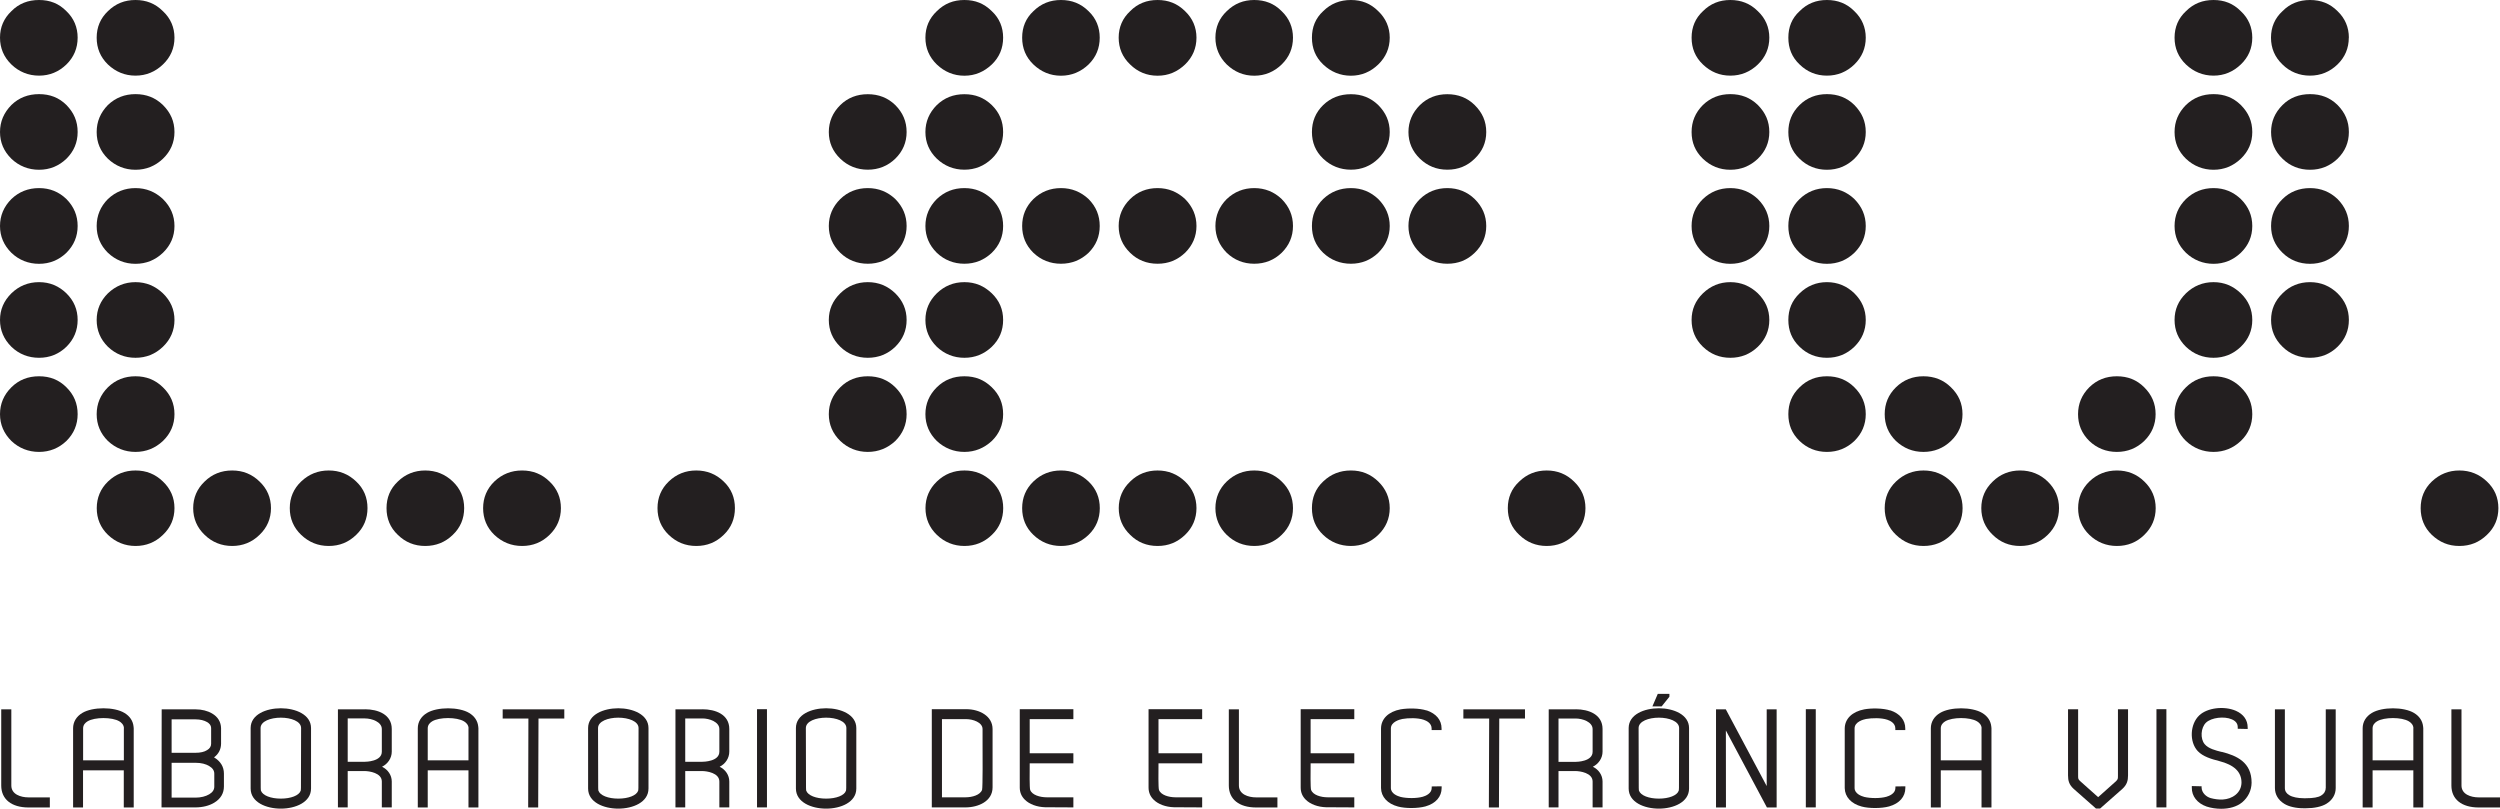 <?xml version="1.0" encoding="UTF-8"?><svg id="Capa_1" xmlns="http://www.w3.org/2000/svg" viewBox="0 0 324.56 105.02"><defs><style>.cls-1{fill:#231f20;}</style></defs><path class="cls-1" d="m1.47,101.98v-9.89H.16v9.89c0,1.78,1.33,2.85,3.55,2.85h2.76v-1.31h-2.76c-1.03,0-2.24-.4-2.24-1.54Z"/><path class="cls-1" d="m17.34,94.34c-.07-.74-.48-1.36-1.18-1.78-1.32-.81-4.14-.81-5.48,0-.77.46-1.19,1.17-1.19,1.99v10.28h1.29v-4.82h5.29v4.82h1.29v-10.28l-.02-.21h0Zm-1.26.21v4.16h-5.29v-4.16c0-.46.31-.74.57-.9.93-.57,3.21-.57,4.14,0,.22.13.59.43.59.9Z"/><path class="cls-1" d="m27.83,98.34l-.04-.02c.58-.43.89-1.02.91-1.74v-2.05c-.02-.81-.42-1.47-1.16-1.9-.59-.35-1.35-.54-2.15-.54h-4.4l-.02,12.73h4.41c.92,0,1.79-.22,2.43-.61.83-.5,1.26-1.22,1.26-2.11v-1.67c0-.88-.44-1.6-1.26-2.09Zm-5.55-.61v-4.34h3.12c.58,0,1.11.13,1.5.36.19.11.51.36.51.79v2.01c0,.35-.17.62-.52.83-.37.24-.88.35-1.51.35h-3.1Zm5.54,2.71v1.69c0,.4-.22.73-.66.99-.45.27-1.09.43-1.76.43h-3.12v-4.52h3.14c.69,0,1.31.15,1.75.43.43.25.65.58.65.98Z"/><path class="cls-1" d="m36.46,91.95c-1.89,0-3.92.8-3.92,2.57v7.85c0,1.79,2.03,2.61,3.92,2.61s3.92-.82,3.92-2.61v-7.85c0-1.76-2.03-2.57-3.92-2.57Zm2.63,2.57l-.02,7.76c0,.29-.03.36-.04.39-.21.6-1.26,1.01-2.57,1.01s-2.36-.41-2.58-1.03c0,0-.03-.07-.03-.37l-.02-7.76c0-.89,1.32-1.35,2.63-1.35s2.63.46,2.63,1.35Z"/><path class="cls-1" d="m47.38,92.09h-3.51v12.73h1.27v-4.72h2.17c.63,0,2.26.24,2.26,1.36v3.36h1.29v-3.36c0-.82-.49-1.54-1.26-1.92.75-.37,1.26-1.12,1.26-1.96v-2.94c0-1.89-1.8-2.56-3.48-2.56Zm2.19,5.5c0,1.27-2.03,1.31-2.26,1.31h-2.17v-5.63h2.24c.88,0,2.19.44,2.19,1.38v2.94Z"/><path class="cls-1" d="m62.09,94.34c-.07-.74-.48-1.36-1.18-1.78-1.32-.8-4.14-.81-5.48,0-.77.46-1.19,1.17-1.19,1.99v10.28h1.29v-4.82h5.29v4.82h1.29v-10.28l-.02-.21h0Zm-1.27.21v4.16h-5.29v-4.16c0-.46.31-.74.57-.9.93-.57,3.21-.57,4.14,0,.22.13.59.43.59.9Z"/><polygon class="cls-1" points="65.26 93.28 68.6 93.28 68.57 104.83 69.87 104.83 69.91 93.28 73.26 93.28 73.26 92.09 65.26 92.09 65.26 93.28"/><path class="cls-1" d="m80.27,91.95c-1.89,0-3.92.8-3.92,2.57v7.85c0,1.79,2.03,2.61,3.92,2.61s3.92-.82,3.92-2.61v-7.85c0-1.76-2.03-2.57-3.92-2.57Zm2.63,2.57l-.02,7.76c0,.29-.03.36-.04.39-.21.6-1.26,1.01-2.57,1.01s-2.36-.41-2.58-1.03c0,0-.03-.08-.03-.37l-.02-7.76c0-.89,1.32-1.35,2.63-1.35s2.63.46,2.63,1.35Z"/><path class="cls-1" d="m91.2,92.09h-3.51v12.73h1.27v-4.72h2.17c.63,0,2.26.24,2.26,1.36v3.36h1.29v-3.36c0-.82-.49-1.54-1.25-1.92.75-.37,1.25-1.12,1.25-1.96v-2.94c0-1.89-1.8-2.56-3.48-2.56Zm-.07,6.81h-2.17v-5.63h2.24c.88,0,2.19.44,2.19,1.38v2.94c0,1.27-2.03,1.31-2.26,1.31Z"/><rect class="cls-1" x="98.28" y="92.07" width="1.29" height="12.75"/><path class="cls-1" d="m107.25,91.95c-1.89,0-3.92.8-3.92,2.57v7.85c0,1.79,2.03,2.61,3.92,2.61s3.92-.82,3.92-2.61v-7.85c0-1.76-2.03-2.57-3.92-2.57Zm2.63,2.57l-.02,7.76c0,.29-.03.36-.04.39-.2.6-1.26,1.01-2.57,1.01h0c-1.31,0-2.36-.41-2.58-1.03,0,0-.03-.07-.03-.37l-.02-7.76c0-.89,1.32-1.35,2.63-1.35s2.63.46,2.63,1.35Z"/><path class="cls-1" d="m125.45,92.07h-4.48v12.75h4.36c1.7,0,3.53-.81,3.53-2.6v-7.57c0-1.7-1.71-2.58-3.41-2.58Zm-3.17,1.29h3.16c.85,0,2.12.41,2.12,1.29v1.22c.01,2.05.03,6.31-.06,6.66-.23.68-1.28.98-2.16.98h-3.05v-10.15Z"/><path class="cls-1" d="m132.39,102.24c0,.62.22,1.15.66,1.58.59.59,1.57.95,2.63.98l3.67.02v-1.31h-3.46c-.88,0-1.92-.3-2.15-.97-.09-.26-.07-2.39-.06-3.19v-.25h5.67v-1.31h-5.67v-4.43h5.67v-1.29h-6.96v10.17Z"/><path class="cls-1" d="m149.11,102.24c0,.62.22,1.15.66,1.58.59.59,1.57.95,2.63.98l3.67.02v-1.31h-3.46c-.88,0-1.92-.3-2.15-.97-.09-.26-.07-2.39-.06-3.19v-.25h5.67v-1.31h-5.67v-4.43h5.67v-1.29h-6.96v10.17Z"/><path class="cls-1" d="m160.84,101.98v-9.89h-1.31v9.89c0,1.78,1.33,2.85,3.55,2.85h2.76v-1.31h-2.76c-1.03,0-2.24-.4-2.24-1.54Z"/><path class="cls-1" d="m168.86,102.24c0,.62.22,1.15.66,1.58.59.59,1.57.95,2.63.98l3.67.02v-1.31h-3.46c-.88,0-1.92-.3-2.15-.97-.09-.26-.07-2.39-.06-3.19v-.25h5.67v-1.31h-5.67v-4.43h5.67v-1.29h-6.96v10.17Z"/><path class="cls-1" d="m185.22,92.24c-.99-.32-2.46-.31-3.39-.15-1.58.3-2.53,1.23-2.54,2.49v7.73c.02,1.14.84,2.04,2.21,2.4.48.13,1.11.19,1.73.19.66,0,1.32-.07,1.83-.21,1.34-.38,2.1-1.26,2.1-2.4v-.21l-1.29.02v.2c0,.73-.82,1.04-1.17,1.14-.78.22-2.06.22-2.87.02-.38-.1-1.26-.42-1.26-1.16v-7.73c0-.86,1.14-1.16,1.49-1.23.78-.14,1.98-.16,2.76.1.39.13,1.04.45,1.04,1.13v.21h1.29v-.21c0-1.09-.69-1.92-1.94-2.35Z"/><polygon class="cls-1" points="189.98 93.28 193.33 93.28 193.29 104.83 194.6 104.83 194.64 93.28 197.98 93.28 197.98 92.09 189.98 92.09 189.98 93.28"/><path class="cls-1" d="m204.57,92.09h-3.51v12.73h1.27v-4.72h2.17c.63,0,2.26.24,2.26,1.36v3.36h1.29v-3.36c0-.82-.49-1.54-1.26-1.92.75-.37,1.26-1.12,1.26-1.96v-2.94c0-1.89-1.8-2.56-3.48-2.56Zm-2.24,1.19h2.24c.88,0,2.19.44,2.19,1.38v2.94c0,1.27-2.03,1.31-2.26,1.31h-2.17v-5.63Z"/><polygon class="cls-1" points="216.73 90.45 216.73 90.08 215.22 90.08 214.52 91.71 215.72 91.71 216.73 90.45"/><path class="cls-1" d="m215.36,91.95c-1.89,0-3.92.8-3.92,2.57v7.85c0,1.79,2.03,2.61,3.92,2.61s3.92-.82,3.92-2.61v-7.85c0-1.76-2.03-2.57-3.92-2.57Zm2.63,2.57l-.02,7.76c0,.29-.03.36-.04.39-.21.6-1.26,1.01-2.57,1.01s-2.36-.41-2.58-1.03c0,0-.03-.07-.03-.37l-.02-7.76c0-.89,1.32-1.35,2.63-1.35s2.63.46,2.63,1.35Z"/><polygon class="cls-1" points="229.36 102.05 224.11 92.2 224.05 92.09 222.78 92.09 222.78 104.83 224.07 104.83 224.06 94.83 229.33 104.72 229.39 104.83 230.65 104.83 230.65 92.09 229.36 92.09 229.36 102.05"/><rect class="cls-1" x="234.44" y="92.07" width="1.29" height="12.75"/><path class="cls-1" d="m245.42,92.24c-.99-.32-2.46-.32-3.39-.15-1.58.3-2.53,1.23-2.54,2.49v7.73c.02,1.14.84,2.04,2.21,2.4.48.13,1.11.19,1.74.19.66,0,1.32-.07,1.82-.21,1.34-.38,2.1-1.26,2.1-2.4v-.21l-1.29.02v.2c0,.73-.82,1.04-1.17,1.14-.78.22-2.06.22-2.87.02-.38-.1-1.26-.42-1.26-1.16v-7.73c0-.87,1.14-1.16,1.49-1.23.78-.14,1.98-.16,2.76.1.39.13,1.04.45,1.04,1.13v.21h1.29v-.21c0-1.09-.69-1.92-1.94-2.35Z"/><path class="cls-1" d="m258.52,94.34c-.07-.74-.48-1.36-1.18-1.78-1.32-.8-4.14-.81-5.48,0-.77.46-1.19,1.17-1.19,1.99v10.28h1.29v-4.82h5.29v4.82h1.29v-10.28l-.02-.21h0Zm-1.27.21v4.16h-5.29v-4.16c0-.46.31-.74.57-.9.93-.57,3.21-.57,4.14,0,.22.13.59.43.59.9Z"/><path class="cls-1" d="m274.96,100.68c0,.44,0,.48-.26.75l-2.31,2.06-2.31-2.06c-.29-.27-.29-.31-.29-.75v-8.6h-1.31v8.59c0,.66.13,1.2.74,1.75l2.89,2.55h.53l2.89-2.55c.61-.55.74-1.1.74-1.75v-8.59h-1.31v8.6Z"/><rect class="cls-1" x="279.96" y="92.07" width="1.29" height="12.75"/><path class="cls-1" d="m288.42,97.62h0c-.77-.19-1.72-.43-2.2-1.01-.6-.7-.51-2.15.18-2.8.69-.65,2.35-.86,3.35-.42.51.22.77.57.76,1.02v.2s1.29.03,1.29.03v-.21c0-.95-.54-1.71-1.53-2.15-1.53-.66-3.7-.4-4.75.59-1.21,1.14-1.32,3.44-.2,4.64.68.72,1.79,1.04,2.77,1.29,1.97.5,2.92,1.42,2.91,2.82-.02.63-.28,1.16-.75,1.55-1.01.83-2.33.69-3.26.44-.56-.16-1.14-.67-1.17-1.34v-.19s-1.27-.03-1.27-.03v.21c-.02,1.1.71,2.03,1.92,2.45.55.18,1.22.29,1.89.29.99,0,2-.24,2.73-.84.77-.65,1.2-1.54,1.22-2.53.02-2.67-1.94-3.53-3.87-4.02Z"/><path class="cls-1" d="m301.93,102.31c0,.4-.21.75-.59.97-.37.24-1.04.35-1.99.35h-.26c-.78,0-1.48-.15-1.87-.39-.39-.22-.59-.54-.59-.93v-10.22h-1.29v10.22c0,.84.43,1.56,1.21,2.04.59.37,1.52.58,2.52.58.04,0,.08,0,.13,0h.17c1.05,0,2.03-.2,2.65-.58.78-.48,1.21-1.2,1.21-2.04v-10.22h-1.29v10.22Z"/><path class="cls-1" d="m314.58,94.34c-.07-.74-.48-1.36-1.18-1.78-1.32-.8-4.14-.81-5.48,0-.77.46-1.19,1.17-1.19,1.99v10.28h1.29v-4.82h5.29v4.82h1.29v-10.28l-.02-.21h0Zm-1.27.21v4.16h-5.29v-4.16c0-.46.31-.74.57-.9.93-.57,3.21-.57,4.14,0,.22.13.59.43.59.9Z"/><path class="cls-1" d="m321.8,103.52c-1.03,0-2.24-.4-2.24-1.54v-9.89h-1.31v9.89c0,1.78,1.33,2.85,3.55,2.85h2.76v-1.31h-2.76Z"/><path class="cls-1" d="m10.08,4.89c0,1.36-.49,2.53-1.46,3.48-.98.95-2.17,1.45-3.55,1.45s-2.61-.5-3.59-1.45c-.98-.95-1.48-2.12-1.48-3.48S.5,2.38,1.48,1.45C2.45.46,3.66,0,5.07,0s2.58.46,3.55,1.45c.98.93,1.46,2.11,1.46,3.44m0,12.25c0,1.35-.49,2.51-1.46,3.47-.98.94-2.17,1.43-3.55,1.43s-2.61-.49-3.59-1.43c-.98-.96-1.48-2.11-1.48-3.47s.5-2.51,1.48-3.51c.98-.95,2.18-1.41,3.59-1.41s2.58.45,3.55,1.41c.98,1,1.46,2.12,1.46,3.51m0,12.2c0,1.35-.49,2.51-1.46,3.48-.98.94-2.17,1.43-3.55,1.43s-2.61-.49-3.59-1.43c-.98-.97-1.48-2.13-1.48-3.48s.5-2.52,1.48-3.5c.98-.94,2.18-1.42,3.59-1.42s2.58.49,3.55,1.42c.98.99,1.46,2.15,1.46,3.5m0,12.2c0,1.35-.49,2.52-1.46,3.48-.98.95-2.17,1.43-3.55,1.43s-2.61-.48-3.59-1.43c-.98-.97-1.48-2.13-1.48-3.48s.5-2.49,1.48-3.46c.98-.95,2.18-1.45,3.59-1.45s2.58.51,3.55,1.45c.98.97,1.46,2.11,1.46,3.46m0,12.23c0,1.35-.49,2.52-1.46,3.48-.98.93-2.17,1.42-3.55,1.42s-2.61-.49-3.59-1.42c-.98-.97-1.48-2.13-1.48-3.48s.5-2.52,1.48-3.49c.98-.97,2.18-1.43,3.59-1.43s2.58.46,3.55,1.43c.98.97,1.46,2.11,1.46,3.49M22.65,4.89c0,1.36-.5,2.53-1.5,3.48-.99.95-2.18,1.45-3.56,1.45s-2.58-.5-3.58-1.45c-.98-.95-1.46-2.12-1.46-3.48s.49-2.52,1.46-3.44C15.02.46,16.2,0,17.59,0s2.57.46,3.56,1.45c1,.93,1.5,2.11,1.5,3.44m0,12.25c0,1.35-.5,2.51-1.5,3.47-.99.94-2.18,1.43-3.56,1.43s-2.58-.49-3.58-1.43c-.98-.96-1.46-2.11-1.46-3.47s.49-2.51,1.46-3.51c1-.95,2.19-1.41,3.58-1.41s2.57.45,3.56,1.41c1,1,1.5,2.12,1.5,3.51m0,12.2c0,1.35-.5,2.51-1.5,3.48-.99.94-2.18,1.43-3.56,1.43s-2.58-.49-3.58-1.43c-.98-.97-1.46-2.13-1.46-3.48s.49-2.52,1.46-3.5c1-.94,2.19-1.42,3.58-1.42s2.57.49,3.56,1.42c1,.99,1.5,2.15,1.5,3.5m0,12.2c0,1.35-.5,2.52-1.5,3.48-.99.95-2.18,1.43-3.56,1.43s-2.58-.48-3.58-1.43c-.98-.97-1.46-2.13-1.46-3.48s.49-2.49,1.46-3.46c1-.95,2.19-1.45,3.58-1.45s2.57.51,3.56,1.45c1,.97,1.5,2.11,1.5,3.46m0,12.23c0,1.35-.5,2.52-1.5,3.48-.99.93-2.18,1.42-3.56,1.42s-2.58-.49-3.58-1.42c-.98-.97-1.46-2.13-1.46-3.48s.49-2.52,1.46-3.49c1-.97,2.19-1.43,3.58-1.43s2.57.46,3.56,1.43c1,.97,1.5,2.11,1.5,3.49"/><path class="cls-1" d="m22.65,65.97c0,1.35-.5,2.53-1.5,3.47-.98.96-2.18,1.44-3.55,1.44s-2.58-.49-3.58-1.44c-.98-.94-1.46-2.12-1.46-3.47s.49-2.52,1.46-3.46c1-.95,2.18-1.43,3.58-1.43s2.57.48,3.55,1.43c.99.94,1.5,2.1,1.5,3.46"/><path class="cls-1" d="m35.18,65.97c0,1.35-.5,2.53-1.49,3.47-.98.96-2.18,1.44-3.55,1.44s-2.6-.49-3.57-1.44c-.99-.94-1.49-2.12-1.49-3.47s.5-2.52,1.49-3.46c.97-.95,2.16-1.43,3.57-1.43s2.57.48,3.55,1.43c.99.94,1.49,2.1,1.49,3.46"/><path class="cls-1" d="m47.71,65.97c0,1.35-.48,2.53-1.47,3.47-.99.96-2.16,1.44-3.56,1.44s-2.58-.49-3.58-1.44c-.99-.94-1.48-2.12-1.48-3.47s.49-2.52,1.48-3.46c1-.95,2.18-1.43,3.58-1.43s2.57.48,3.56,1.43c1,.94,1.47,2.1,1.47,3.46"/><path class="cls-1" d="m60.26,65.97c0,1.35-.49,2.53-1.48,3.47-.99.96-2.18,1.44-3.58,1.44s-2.58-.49-3.55-1.44c-1-.94-1.47-2.12-1.47-3.47s.47-2.52,1.47-3.46c.97-.95,2.18-1.43,3.55-1.43s2.59.48,3.58,1.43c.99.94,1.48,2.1,1.48,3.46"/><path class="cls-1" d="m72.82,65.97c0,1.35-.5,2.53-1.48,3.47-.98.96-2.17,1.44-3.56,1.44s-2.59-.49-3.6-1.44c-.98-.94-1.46-2.12-1.46-3.47s.49-2.52,1.46-3.46c1-.95,2.19-1.43,3.6-1.43s2.59.48,3.56,1.43c.99.94,1.48,2.1,1.48,3.46"/><path class="cls-1" d="m95.41,65.97c0,1.35-.47,2.53-1.46,3.47-.98.96-2.16,1.44-3.56,1.44s-2.58-.49-3.57-1.44c-.98-.94-1.46-2.12-1.46-3.47s.48-2.52,1.46-3.46c.99-.95,2.17-1.43,3.57-1.43s2.58.48,3.56,1.43c.99.94,1.46,2.1,1.46,3.46"/><path class="cls-1" d="m117.7,17.14c0,1.35-.5,2.51-1.47,3.46-.98.95-2.19,1.43-3.57,1.43s-2.6-.49-3.57-1.43c-.99-.95-1.49-2.11-1.49-3.46s.5-2.52,1.49-3.5c.97-.95,2.17-1.41,3.57-1.41s2.59.46,3.57,1.41c.98.99,1.47,2.12,1.47,3.5m0,12.2c0,1.35-.5,2.51-1.47,3.48-.98.94-2.19,1.42-3.57,1.42s-2.6-.48-3.57-1.42c-.99-.97-1.49-2.13-1.49-3.48s.5-2.52,1.49-3.5c.97-.94,2.17-1.42,3.57-1.42s2.59.49,3.57,1.42c.98.99,1.47,2.15,1.47,3.5m0,12.2c0,1.36-.5,2.52-1.47,3.48-.98.95-2.19,1.43-3.57,1.43s-2.6-.49-3.57-1.43c-.99-.97-1.49-2.12-1.49-3.48s.5-2.49,1.49-3.46c.97-.95,2.17-1.45,3.57-1.45s2.59.5,3.57,1.45c.98.97,1.47,2.11,1.47,3.46m0,12.23c0,1.35-.5,2.52-1.47,3.48-.98.92-2.19,1.42-3.57,1.42s-2.6-.5-3.57-1.42c-.99-.97-1.49-2.13-1.49-3.48s.5-2.52,1.49-3.49c.97-.97,2.17-1.43,3.57-1.43s2.59.46,3.57,1.43c.98.97,1.47,2.11,1.47,3.49m12.53-48.88c0,1.36-.48,2.53-1.47,3.48-1,.95-2.18,1.46-3.56,1.46s-2.59-.51-3.58-1.46c-.98-.95-1.48-2.12-1.48-3.48s.5-2.52,1.48-3.44c.99-.98,2.16-1.45,3.58-1.45s2.56.46,3.56,1.45c1,.93,1.47,2.11,1.47,3.44m0,12.25c0,1.35-.48,2.51-1.47,3.46-1,.95-2.18,1.43-3.56,1.43s-2.59-.49-3.58-1.43c-.98-.95-1.48-2.11-1.48-3.46s.5-2.52,1.48-3.5c.99-.95,2.16-1.41,3.58-1.41s2.56.46,3.56,1.41c1,.99,1.47,2.12,1.47,3.5m0,12.2c0,1.35-.48,2.51-1.47,3.48-1,.94-2.18,1.42-3.56,1.42s-2.59-.48-3.58-1.42c-.98-.97-1.48-2.13-1.48-3.48s.5-2.52,1.48-3.5c.99-.94,2.16-1.42,3.58-1.42s2.56.49,3.56,1.42c1,.99,1.47,2.15,1.47,3.5m0,12.2c0,1.36-.48,2.52-1.47,3.48-1,.95-2.18,1.43-3.56,1.43s-2.59-.49-3.58-1.43c-.98-.97-1.48-2.12-1.48-3.48s.5-2.49,1.48-3.46c.99-.95,2.16-1.45,3.58-1.45s2.56.5,3.56,1.45c1,.97,1.47,2.11,1.47,3.46m0,12.23c0,1.35-.48,2.52-1.47,3.48-1,.92-2.18,1.42-3.56,1.42s-2.59-.5-3.58-1.42c-.98-.97-1.48-2.13-1.48-3.48s.5-2.52,1.48-3.49c.99-.97,2.16-1.43,3.58-1.43s2.56.46,3.56,1.43c1,.97,1.47,2.11,1.47,3.49m12.54-48.88c0,1.36-.48,2.53-1.45,3.48-1,.95-2.19,1.46-3.58,1.46s-2.59-.51-3.58-1.46c-.99-.95-1.46-2.12-1.46-3.48s.47-2.52,1.46-3.44c.99-.98,2.18-1.45,3.58-1.45s2.58.46,3.58,1.45c.98.93,1.45,2.11,1.45,3.44m0,24.45c0,1.35-.48,2.51-1.45,3.48-1,.94-2.19,1.42-3.58,1.42s-2.59-.48-3.58-1.42c-.99-.97-1.46-2.13-1.46-3.48s.47-2.52,1.46-3.5c.99-.94,2.18-1.42,3.58-1.42s2.58.49,3.58,1.42c.98.99,1.45,2.15,1.45,3.5m12.56-24.45c0,1.36-.5,2.53-1.48,3.48-1,.95-2.16,1.46-3.57,1.46s-2.6-.51-3.56-1.46c-1-.95-1.49-2.12-1.49-3.48s.5-2.52,1.49-3.44c.96-.98,2.16-1.45,3.56-1.45s2.57.46,3.57,1.45c.98.93,1.48,2.11,1.48,3.44m0,24.45c0,1.35-.5,2.51-1.48,3.48-1,.94-2.16,1.42-3.57,1.42s-2.6-.48-3.56-1.42c-1-.97-1.49-2.13-1.49-3.48s.5-2.52,1.49-3.5c.96-.94,2.16-1.42,3.56-1.42s2.57.49,3.57,1.42c.98.99,1.48,2.15,1.48,3.5m12.53-24.45c0,1.36-.49,2.53-1.47,3.48-.98.95-2.17,1.46-3.56,1.46s-2.58-.51-3.57-1.46c-.96-.95-1.47-2.12-1.47-3.48s.5-2.52,1.47-3.44c1-.98,2.18-1.45,3.57-1.45s2.59.46,3.56,1.45c.98.93,1.47,2.11,1.47,3.44m0,24.45c0,1.35-.49,2.51-1.47,3.48-.98.94-2.17,1.42-3.56,1.42s-2.58-.48-3.57-1.42c-.96-.97-1.47-2.13-1.47-3.48s.5-2.52,1.47-3.5c1-.94,2.18-1.42,3.57-1.42s2.59.49,3.56,1.42c.98.99,1.47,2.15,1.47,3.5m12.56-24.45c0,1.36-.51,2.53-1.49,3.48-.98.95-2.17,1.46-3.55,1.46s-2.61-.51-3.6-1.46c-1-.95-1.46-2.12-1.46-3.48s.46-2.52,1.46-3.44c.99-.98,2.19-1.45,3.6-1.45s2.56.46,3.55,1.45c.98.93,1.49,2.11,1.49,3.44m0,12.25c0,1.35-.51,2.51-1.49,3.46-.98.95-2.17,1.43-3.55,1.43s-2.61-.49-3.6-1.43c-1-.95-1.46-2.11-1.46-3.46s.46-2.52,1.46-3.5c.99-.95,2.19-1.41,3.6-1.41s2.56.46,3.55,1.41c.98.99,1.49,2.12,1.49,3.5m0,12.2c0,1.35-.51,2.51-1.49,3.48-.98.94-2.17,1.42-3.55,1.42s-2.61-.48-3.6-1.42c-1-.97-1.46-2.13-1.46-3.48s.46-2.52,1.46-3.5c.99-.94,2.19-1.42,3.6-1.42s2.56.49,3.55,1.42c.98.99,1.49,2.15,1.49,3.5m12.53-12.2c0,1.35-.5,2.51-1.5,3.46-.96.95-2.14,1.43-3.55,1.43s-2.58-.49-3.56-1.43c-.98-.95-1.49-2.11-1.49-3.46s.51-2.52,1.49-3.5c.98-.95,2.17-1.41,3.56-1.41s2.59.46,3.55,1.41c1,.99,1.5,2.12,1.5,3.5m0,12.2c0,1.35-.5,2.51-1.5,3.48-.96.94-2.14,1.42-3.55,1.42s-2.58-.48-3.56-1.42c-.98-.97-1.49-2.13-1.49-3.48s.51-2.52,1.49-3.5c.98-.94,2.17-1.42,3.56-1.42s2.59.49,3.55,1.42c1,.99,1.5,2.15,1.5,3.5"/><path class="cls-1" d="m130.24,65.97c0,1.35-.48,2.53-1.47,3.47-.99.96-2.18,1.44-3.56,1.44s-2.59-.49-3.58-1.44c-.98-.94-1.48-2.12-1.48-3.47s.5-2.52,1.48-3.46c.99-.95,2.16-1.43,3.58-1.43s2.57.48,3.56,1.43c.99.94,1.47,2.1,1.47,3.46"/><path class="cls-1" d="m142.78,65.97c0,1.35-.48,2.53-1.46,3.47-1,.96-2.19,1.44-3.58,1.44s-2.59-.49-3.58-1.44c-.99-.94-1.46-2.12-1.46-3.47s.48-2.52,1.46-3.46c.99-.95,2.18-1.43,3.58-1.43s2.58.48,3.58,1.43c.98.94,1.46,2.1,1.46,3.46"/><path class="cls-1" d="m155.33,65.97c0,1.35-.5,2.53-1.48,3.47-1,.96-2.16,1.44-3.57,1.44s-2.6-.49-3.55-1.44c-.99-.94-1.49-2.12-1.49-3.47s.5-2.52,1.49-3.46c.96-.95,2.16-1.43,3.55-1.43s2.57.48,3.57,1.43c.98.94,1.48,2.1,1.48,3.46"/><path class="cls-1" d="m167.86,65.97c0,1.35-.49,2.53-1.47,3.47-.98.96-2.17,1.44-3.56,1.44s-2.58-.49-3.57-1.44c-.96-.94-1.47-2.12-1.47-3.47s.5-2.52,1.47-3.46c1-.95,2.18-1.43,3.57-1.43s2.59.48,3.56,1.43c.98.94,1.47,2.1,1.47,3.46"/><path class="cls-1" d="m180.42,65.97c0,1.35-.51,2.53-1.49,3.47-.99.96-2.17,1.44-3.55,1.44s-2.61-.49-3.6-1.44c-1-.94-1.46-2.12-1.46-3.47s.46-2.52,1.46-3.46c.99-.95,2.18-1.43,3.6-1.43s2.56.48,3.55,1.43c.97.94,1.49,2.1,1.49,3.46"/><path class="cls-1" d="m205.83,65.97c0,1.35-.5,2.53-1.49,3.47-.97.96-2.15,1.44-3.54,1.44s-2.58-.49-3.56-1.44c-1.02-.94-1.49-2.12-1.49-3.47s.47-2.52,1.49-3.46c.98-.95,2.16-1.43,3.56-1.43s2.57.48,3.54,1.43c.99.94,1.49,2.1,1.49,3.46"/><path class="cls-1" d="m229.7,4.89c0,1.36-.5,2.53-1.49,3.48-.99.95-2.18,1.45-3.57,1.45s-2.57-.5-3.56-1.45c-1-.95-1.47-2.12-1.47-3.48s.48-2.52,1.47-3.44C222.07.46,223.25,0,224.64,0s2.58.46,3.57,1.45c.99.93,1.49,2.11,1.49,3.44m0,12.25c0,1.35-.5,2.51-1.49,3.47-.99.94-2.18,1.43-3.57,1.43s-2.57-.49-3.56-1.43c-1-.96-1.47-2.11-1.47-3.47s.48-2.51,1.47-3.51c.99-.95,2.17-1.41,3.56-1.41s2.58.45,3.57,1.41c.99,1,1.49,2.12,1.49,3.51m0,12.2c0,1.35-.5,2.51-1.49,3.48-.99.94-2.18,1.43-3.57,1.43s-2.57-.49-3.56-1.43c-1-.97-1.47-2.13-1.47-3.48s.48-2.52,1.47-3.5c.99-.94,2.17-1.42,3.56-1.42s2.58.49,3.57,1.42c.99.99,1.49,2.15,1.49,3.5m0,12.2c0,1.35-.5,2.52-1.49,3.48-.99.95-2.18,1.43-3.57,1.43s-2.57-.48-3.56-1.43c-1-.97-1.47-2.13-1.47-3.48s.48-2.49,1.47-3.46c.99-.95,2.17-1.45,3.56-1.45s2.58.51,3.57,1.45c.99.97,1.49,2.11,1.49,3.46m12.52-36.65c0,1.36-.5,2.53-1.48,3.48-.98.95-2.17,1.45-3.56,1.45s-2.58-.5-3.55-1.45c-1.01-.95-1.46-2.12-1.46-3.48s.45-2.52,1.46-3.44C234.61.46,235.79,0,237.18,0s2.59.46,3.56,1.45c.98.93,1.48,2.11,1.48,3.44m0,12.25c0,1.35-.5,2.51-1.48,3.47-.98.94-2.17,1.43-3.56,1.43s-2.58-.49-3.55-1.43c-1.01-.96-1.46-2.11-1.46-3.47s.45-2.51,1.46-3.51c.98-.95,2.16-1.41,3.55-1.41s2.59.45,3.56,1.41c.98,1,1.48,2.12,1.48,3.51m0,12.2c0,1.35-.5,2.51-1.48,3.48-.98.94-2.17,1.43-3.56,1.43s-2.58-.49-3.55-1.43c-1.01-.97-1.46-2.13-1.46-3.48s.45-2.52,1.46-3.5c.98-.94,2.16-1.42,3.55-1.42s2.59.49,3.56,1.42c.98.99,1.48,2.15,1.48,3.5m0,12.2c0,1.35-.5,2.52-1.48,3.48-.98.95-2.17,1.43-3.56,1.43s-2.58-.48-3.55-1.43c-1.01-.97-1.46-2.13-1.46-3.48s.45-2.49,1.46-3.46c.98-.95,2.16-1.45,3.55-1.45s2.59.51,3.56,1.45c.98.97,1.48,2.11,1.48,3.46m0,12.23c0,1.35-.5,2.52-1.48,3.48-.98.93-2.17,1.42-3.56,1.42s-2.58-.49-3.55-1.42c-1.01-.97-1.46-2.13-1.46-3.48s.45-2.52,1.46-3.49c.98-.97,2.16-1.43,3.55-1.43s2.59.46,3.56,1.43c.98.97,1.48,2.11,1.48,3.49m12.56,0c0,1.35-.5,2.52-1.5,3.48-.98.93-2.17,1.42-3.57,1.42s-2.57-.49-3.57-1.42c-.99-.97-1.46-2.13-1.46-3.48s.47-2.52,1.46-3.49c1-.97,2.19-1.43,3.57-1.43s2.59.46,3.57,1.43c1,.97,1.5,2.11,1.5,3.49m25.07,0c0,1.35-.5,2.52-1.48,3.48-.97.93-2.16,1.42-3.55,1.42s-2.59-.49-3.58-1.42c-.98-.97-1.46-2.13-1.46-3.48s.49-2.52,1.46-3.49c.99-.97,2.18-1.43,3.58-1.43s2.58.46,3.55,1.43c.98.97,1.48,2.11,1.48,3.49m12.55-48.88c0,1.36-.49,2.53-1.49,3.48-.99.95-2.18,1.45-3.54,1.45s-2.59-.5-3.58-1.45c-.99-.95-1.48-2.12-1.48-3.48s.49-2.52,1.48-3.44C284.78.46,285.97,0,287.37,0s2.56.46,3.54,1.45c1,.93,1.49,2.11,1.49,3.44m0,12.25c0,1.35-.49,2.51-1.49,3.47-.99.94-2.18,1.43-3.54,1.43s-2.59-.49-3.58-1.43c-.99-.96-1.48-2.11-1.48-3.47s.49-2.51,1.48-3.51c.99-.95,2.18-1.41,3.58-1.41s2.56.45,3.54,1.41c1,1,1.49,2.12,1.49,3.51m0,12.2c0,1.35-.49,2.51-1.49,3.48-.99.94-2.18,1.43-3.54,1.43s-2.59-.49-3.58-1.43c-.99-.97-1.48-2.13-1.48-3.48s.49-2.52,1.48-3.5c.99-.94,2.18-1.42,3.58-1.42s2.56.49,3.54,1.42c1,.99,1.49,2.15,1.49,3.5m0,12.2c0,1.35-.49,2.52-1.49,3.48-.99.95-2.18,1.43-3.54,1.43s-2.59-.48-3.58-1.43c-.99-.97-1.48-2.13-1.48-3.48s.49-2.49,1.48-3.46c.99-.95,2.18-1.45,3.58-1.45s2.56.51,3.54,1.45c1,.97,1.49,2.11,1.49,3.46m0,12.23c0,1.35-.49,2.52-1.49,3.48-.99.93-2.18,1.42-3.54,1.42s-2.59-.49-3.58-1.42c-.99-.97-1.48-2.13-1.48-3.48s.49-2.52,1.48-3.49c.99-.97,2.18-1.43,3.58-1.43s2.56.46,3.54,1.43c1,.97,1.49,2.11,1.49,3.49m12.53-48.88c0,1.36-.49,2.53-1.47,3.48-.98.95-2.18,1.45-3.57,1.45s-2.61-.5-3.57-1.45c-1-.95-1.49-2.12-1.49-3.48s.49-2.52,1.49-3.44C297.29.46,298.5,0,299.9,0s2.59.46,3.57,1.45c.98.93,1.47,2.11,1.47,3.44m0,12.25c0,1.35-.49,2.51-1.47,3.47-.98.94-2.18,1.43-3.57,1.43s-2.61-.49-3.57-1.43c-1-.96-1.49-2.11-1.49-3.47s.49-2.51,1.49-3.51c.95-.95,2.16-1.41,3.57-1.41s2.59.45,3.57,1.41c.98,1,1.47,2.12,1.47,3.51m0,12.2c0,1.35-.49,2.51-1.47,3.48-.98.94-2.18,1.43-3.57,1.43s-2.61-.49-3.57-1.43c-1-.97-1.49-2.13-1.49-3.48s.49-2.52,1.49-3.5c.95-.94,2.16-1.42,3.57-1.42s2.59.49,3.57,1.42c.98.99,1.47,2.15,1.47,3.5m0,12.2c0,1.35-.49,2.52-1.47,3.48-.98.95-2.18,1.43-3.57,1.43s-2.61-.48-3.57-1.43c-1-.97-1.49-2.13-1.49-3.48s.49-2.49,1.49-3.46c.95-.95,2.16-1.45,3.57-1.45s2.59.51,3.57,1.45c.98.97,1.47,2.11,1.47,3.46"/><path class="cls-1" d="m254.79,65.97c0,1.35-.5,2.53-1.5,3.47-.98.96-2.17,1.44-3.57,1.44s-2.57-.49-3.57-1.44c-.99-.94-1.47-2.12-1.47-3.47s.48-2.52,1.47-3.46c1-.95,2.18-1.43,3.57-1.43s2.59.48,3.57,1.43c1,.94,1.5,2.1,1.5,3.46"/><path class="cls-1" d="m267.31,65.97c0,1.35-.5,2.53-1.47,3.47-.98.96-2.16,1.44-3.58,1.44s-2.58-.49-3.55-1.44c-.99-.94-1.49-2.12-1.49-3.47s.5-2.52,1.49-3.46c.97-.95,2.17-1.43,3.55-1.43s2.6.48,3.58,1.43c.97.94,1.47,2.1,1.47,3.46"/><path class="cls-1" d="m279.86,65.97c0,1.35-.5,2.53-1.48,3.47-.97.96-2.16,1.44-3.55,1.44s-2.59-.49-3.58-1.44c-.98-.94-1.46-2.12-1.46-3.47s.49-2.52,1.46-3.46c.99-.95,2.18-1.43,3.58-1.43s2.58.48,3.55,1.43c.98.94,1.48,2.1,1.48,3.46"/><path class="cls-1" d="m324.35,65.97c0,1.35-.49,2.53-1.49,3.47-.99.96-2.16,1.44-3.58,1.44s-2.56-.49-3.57-1.44c-.98-.94-1.45-2.12-1.45-3.47s.47-2.52,1.45-3.46c1.01-.95,2.19-1.43,3.57-1.43s2.59.48,3.58,1.43c1,.94,1.49,2.1,1.49,3.46"/></svg>